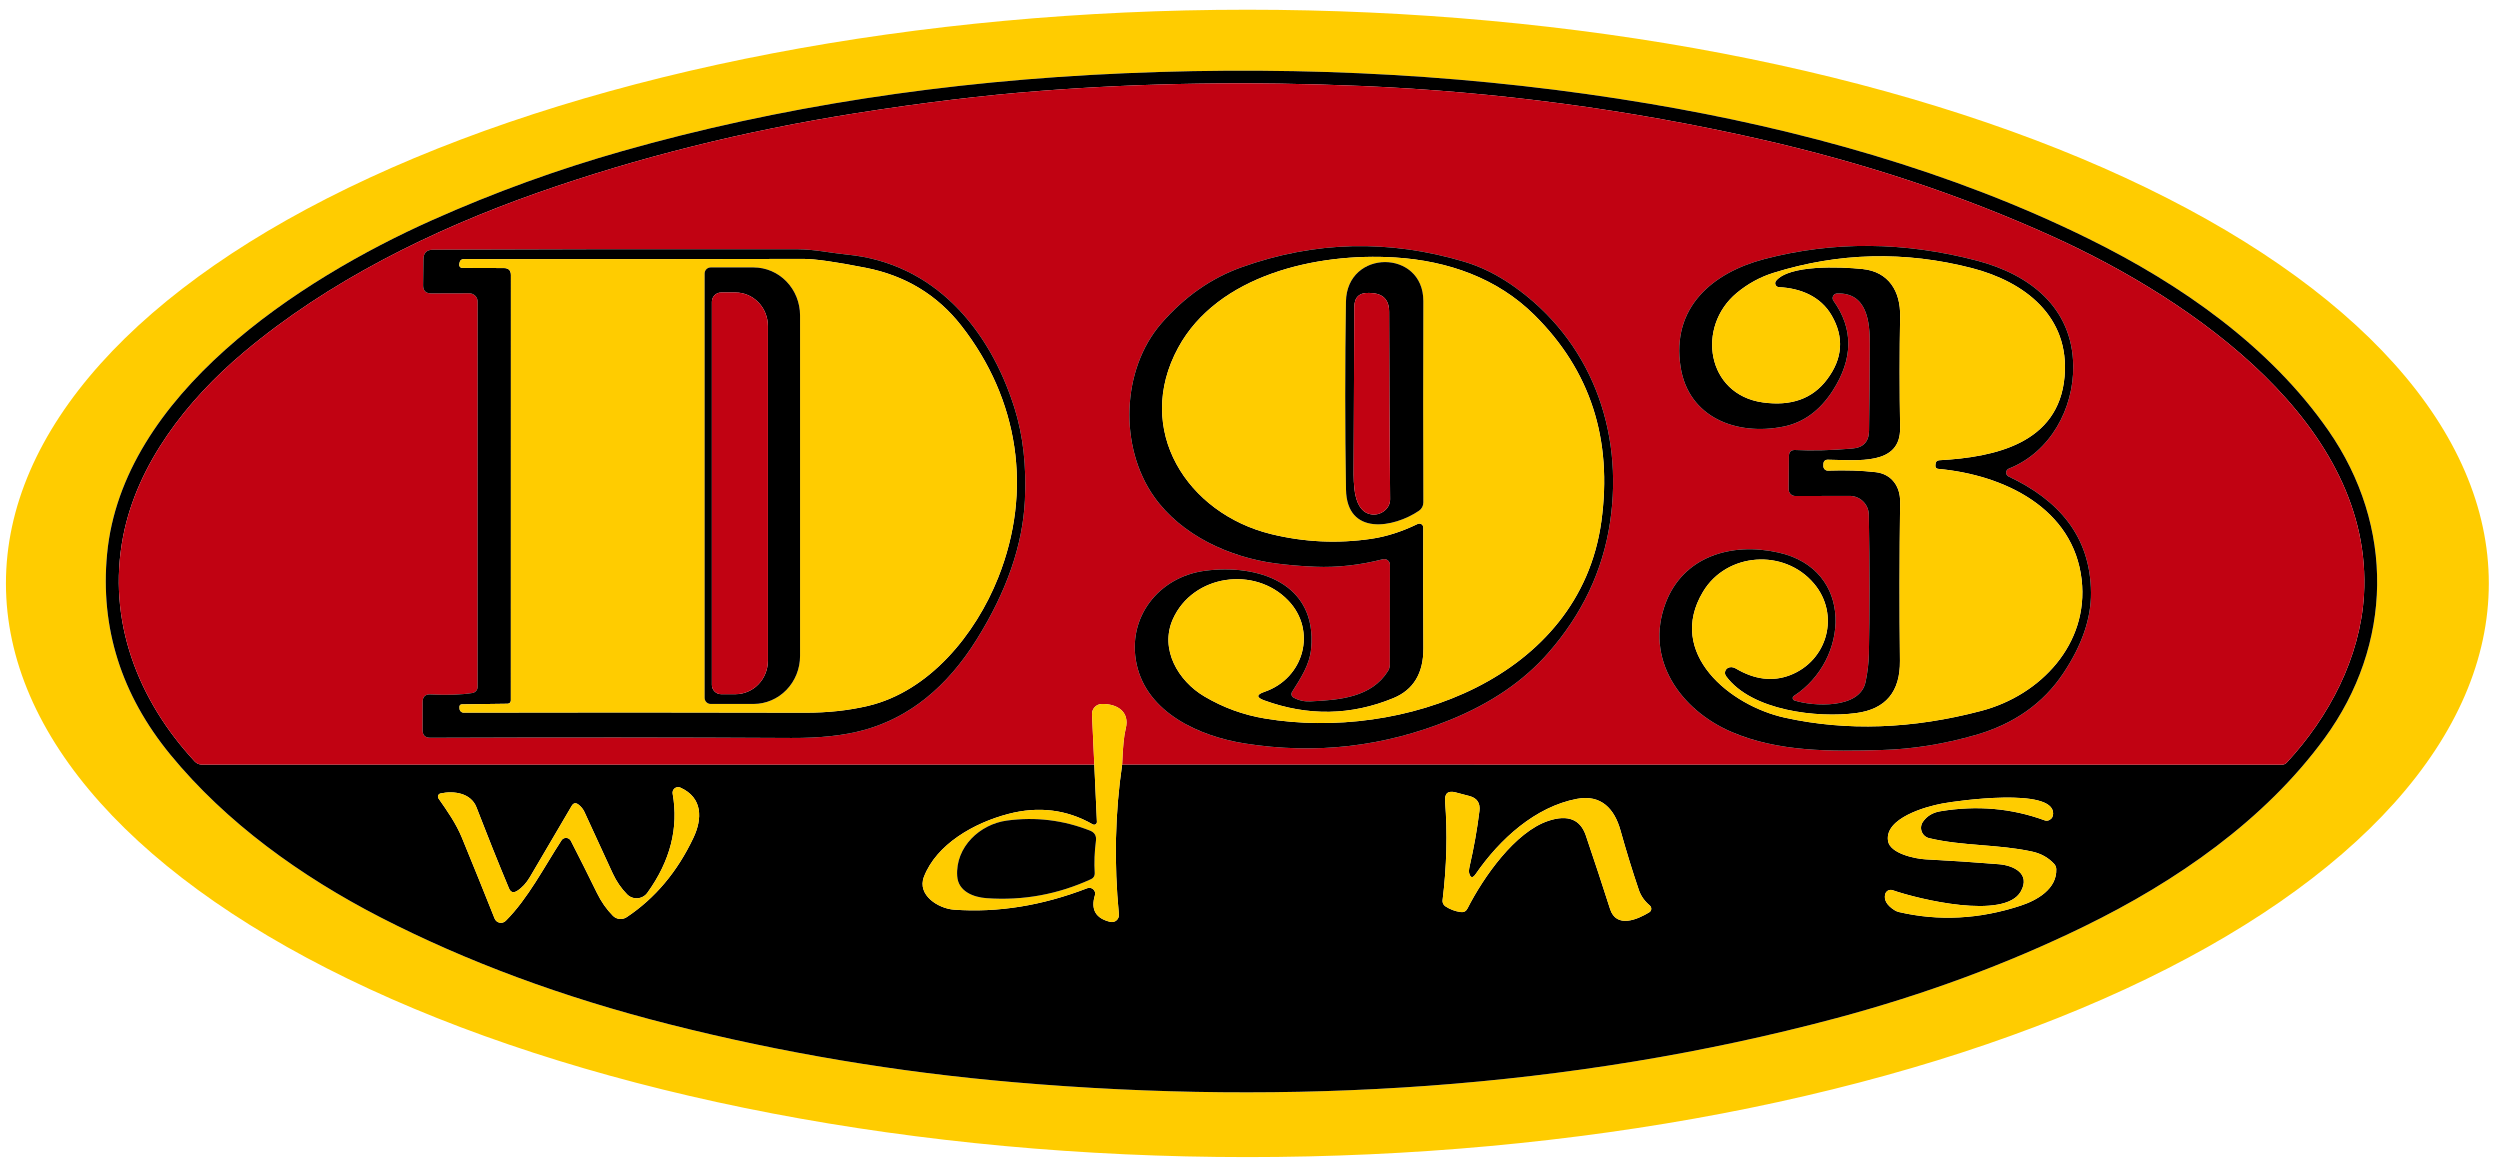 <?xml version="1.0" encoding="UTF-8"?> <svg xmlns="http://www.w3.org/2000/svg" width="428" height="200" viewBox="0 0 428 200" fill="none"><path d="M426.085 99.879C426.085 112.777 420.587 125.549 409.907 137.465C399.226 149.381 383.571 160.208 363.835 169.328C344.099 178.448 320.67 185.683 294.884 190.618C269.098 195.554 241.461 198.095 213.551 198.095C157.183 198.095 103.124 187.747 63.266 169.328C23.408 150.909 1.016 125.928 1.016 99.879C1.016 73.831 23.408 48.85 63.266 30.431C103.124 12.012 157.183 1.664 213.551 1.664C241.461 1.664 269.098 4.204 294.884 9.14C320.67 14.076 344.099 21.311 363.835 30.431C383.571 39.551 399.226 50.378 409.907 62.294C420.587 74.21 426.085 86.981 426.085 99.879ZM192.61 12.54C161.849 13.856 133.156 18.299 106.531 25.869C95.499 29.005 84.701 32.904 73.962 37.702C51.184 47.874 20.892 67.623 18.332 94.857C17.14 107.482 20.752 118.928 29.169 129.194C38.725 140.842 51.516 150.037 65.109 157.034C79.903 164.643 96.391 170.75 114.573 175.356C133.908 180.255 153.605 183.564 173.663 185.284C220.801 189.339 268.8 186.466 314.326 174.32C329.44 170.281 343.605 165.04 356.823 158.597C372.585 150.907 387.702 140.422 397.933 126.429C409.717 110.325 410.01 90.098 398.617 73.701C388.64 59.356 373.484 48.724 357.576 40.878C334.153 29.318 308.033 22.077 282.246 17.738C253.699 12.931 223.821 11.198 192.61 12.54Z" fill="#FFCC00"></path><path d="M192.61 12.54C223.821 11.198 253.699 12.931 282.246 17.738C308.033 22.077 334.153 29.318 357.575 40.878C373.484 48.724 388.64 59.356 398.617 73.701C410.01 90.098 409.717 110.325 397.933 126.429C387.702 140.422 372.585 150.907 356.823 158.597C343.605 165.04 329.44 170.281 314.326 174.32C268.8 186.466 220.801 189.339 173.663 185.284C153.604 183.564 133.908 180.255 114.573 175.356C96.391 170.75 79.903 164.643 65.109 157.034C51.516 150.037 38.725 140.842 29.169 129.194C20.752 118.927 17.14 107.482 18.332 94.857C20.892 67.623 51.184 47.874 73.962 37.702C84.701 32.904 95.499 29.005 106.531 25.868C133.156 18.299 161.849 13.856 192.61 12.54ZM187.343 130.895L187.792 140.696C187.796 140.781 187.777 140.866 187.738 140.942C187.698 141.017 187.638 141.081 187.565 141.126C187.493 141.171 187.409 141.195 187.323 141.197C187.238 141.199 187.154 141.177 187.079 141.135C182.617 138.582 177.786 137.989 172.588 139.357C166.715 140.901 160.344 144.536 158.184 150.096C156.963 153.262 160.676 155.549 163.324 155.734C170.796 156.275 178.402 155.05 186.141 152.06C186.316 151.994 186.505 151.977 186.689 152.012C186.873 152.048 187.042 152.134 187.179 152.26C187.315 152.386 187.413 152.548 187.461 152.727C187.509 152.906 187.506 153.095 187.45 153.272C186.708 155.721 187.587 157.239 190.089 157.825C190.275 157.868 190.468 157.866 190.653 157.819C190.838 157.773 191.009 157.682 191.152 157.556C191.296 157.43 191.407 157.272 191.477 157.094C191.547 156.917 191.573 156.725 191.554 156.535C190.708 147.747 190.893 139.197 192.111 130.885L390.672 130.914C390.826 130.914 390.978 130.882 391.12 130.819C391.261 130.757 391.388 130.666 391.493 130.553C398.734 122.745 404.079 112.573 404.714 101.882C406.434 72.782 375.419 51.363 351.439 40.497C335.791 33.402 319.029 27.832 301.154 23.787C278.79 18.725 256.103 15.703 233.094 14.719C214.078 13.905 195.714 14.188 178.001 15.569C168.399 16.312 157.93 17.579 146.595 19.37C127.462 22.393 109.283 26.934 92.059 32.992C73.952 39.363 56.129 48.187 41.706 60.333C31.973 68.522 23.462 79.437 21.068 91.876C18.302 106.211 23.569 119.843 33.331 130.357C33.492 130.53 33.686 130.667 33.903 130.761C34.12 130.856 34.354 130.904 34.592 130.904L187.343 130.895ZM88.531 152.519C87.893 152.923 87.427 152.777 87.134 152.08C85.317 147.734 83.463 143.112 81.574 138.214C80.626 135.761 77.704 135.341 75.418 135.839C75.329 135.858 75.245 135.899 75.175 135.958C75.106 136.017 75.051 136.093 75.017 136.178C74.984 136.263 74.971 136.355 74.981 136.446C74.992 136.537 75.024 136.624 75.076 136.699C76.581 138.839 78.076 140.979 79.082 143.422C81.043 148.197 82.91 152.809 84.681 157.259C84.753 157.436 84.868 157.593 85.015 157.716C85.162 157.838 85.337 157.923 85.525 157.962C85.712 158 85.906 157.992 86.09 157.938C86.274 157.883 86.441 157.784 86.577 157.649C90.408 153.829 93.183 148.386 96.134 143.862C96.221 143.727 96.343 143.618 96.486 143.545C96.629 143.472 96.79 143.439 96.951 143.448C97.112 143.457 97.268 143.508 97.404 143.596C97.541 143.684 97.652 143.806 97.727 143.95C99.258 146.933 100.746 149.904 102.192 152.861C102.922 154.366 103.834 155.672 104.928 156.78C105.231 157.087 105.633 157.279 106.064 157.322C106.496 157.364 106.93 157.256 107.293 157.014C112.153 153.777 115.961 149.246 118.716 143.422C120.241 140.197 120.338 136.582 116.488 134.842C116.33 134.769 116.155 134.741 115.982 134.761C115.81 134.781 115.645 134.848 115.508 134.955C115.371 135.062 115.266 135.205 115.204 135.368C115.143 135.531 115.127 135.707 115.159 135.878C116.202 141.741 114.759 147.396 110.831 152.842C110.637 153.111 110.388 153.335 110.099 153.498C109.811 153.66 109.49 153.758 109.16 153.784C108.829 153.81 108.497 153.764 108.187 153.648C107.876 153.533 107.595 153.351 107.362 153.115C106.358 152.099 105.538 150.904 104.899 149.529C103.244 145.972 101.635 142.474 100.072 139.034C99.837 138.52 99.489 138.087 99.026 137.735C98.557 137.383 98.173 137.461 97.873 137.969C95.554 141.911 93.173 145.966 90.73 150.135C90.111 151.19 89.378 151.985 88.531 152.519ZM251.523 149.49C251.452 149.223 251.484 148.8 251.621 148.22C252.344 145.054 252.898 141.924 253.282 138.829C253.445 137.474 252.869 136.624 251.553 136.279L249.217 135.663C247.901 135.318 247.295 135.823 247.4 137.178C247.823 142.689 247.68 148.334 246.97 154.112C246.943 154.311 246.974 154.514 247.058 154.699C247.143 154.884 247.278 155.043 247.449 155.158C248.243 155.685 249.123 156.014 250.087 156.145C250.608 156.21 250.989 156.008 251.23 155.539C253.986 150.125 259.39 142.406 265.096 140.52C268.419 139.425 270.552 140.266 271.497 143.041C273.021 147.536 274.402 151.725 275.64 155.607C276.715 158.998 280.34 157.415 282.353 156.184C282.45 156.126 282.532 156.045 282.591 155.949C282.651 155.852 282.686 155.742 282.695 155.629C282.703 155.515 282.685 155.401 282.641 155.295C282.597 155.189 282.528 155.095 282.441 155.021C281.535 154.259 280.91 153.366 280.565 152.343C279.483 149.171 278.435 145.767 277.418 142.132C276.402 138.516 274.155 135.976 269.962 136.767C262.849 138.126 256.781 143.627 252.637 149.637C252.123 150.379 251.751 150.33 251.523 149.49ZM345.957 152.627C343.192 157.522 328.407 153.946 324.01 152.402C323.883 152.359 323.75 152.341 323.617 152.352C323.483 152.362 323.354 152.399 323.236 152.461C323.117 152.524 323.013 152.61 322.93 152.714C322.846 152.818 322.785 152.938 322.749 153.067C322.489 154.044 323.003 154.952 324.293 155.793C324.532 155.948 324.796 156.064 325.075 156.135C331.909 157.731 338.859 157.369 345.928 155.05C348.791 154.112 352.162 152.158 352.035 148.787C352.022 148.465 351.898 148.157 351.683 147.917C350.686 146.829 349.416 146.119 347.872 145.787C342.048 144.516 336.117 144.878 330.283 143.5C329.994 143.432 329.725 143.295 329.501 143.099C329.277 142.904 329.104 142.656 328.998 142.378C328.892 142.101 328.856 141.801 328.892 141.506C328.929 141.211 329.037 140.929 329.208 140.686C329.892 139.702 330.882 139.103 332.179 138.888C338.426 137.845 344.384 138.363 350.051 140.442C350.318 140.539 350.579 140.523 350.833 140.393C351.283 140.165 351.504 139.78 351.497 139.24C351.468 134.813 335.218 137.06 332.54 137.559C329.668 138.087 322.632 140.08 323.228 143.959C323.55 146.138 327.928 147.028 329.628 147.116C333.791 147.331 338 147.611 342.253 147.956C344.687 148.161 347.696 149.549 345.957 152.627Z" fill="black"></path><path d="M192.111 130.885C192.216 127.979 192.418 125.937 192.717 124.758C193.489 121.758 191.115 120.449 188.603 120.527C188.377 120.533 188.155 120.584 187.949 120.677C187.743 120.771 187.558 120.904 187.404 121.069C187.251 121.235 187.131 121.43 187.054 121.642C186.976 121.854 186.941 122.08 186.952 122.305L187.343 130.895L34.592 130.904C34.354 130.904 34.12 130.856 33.903 130.761C33.686 130.667 33.491 130.53 33.331 130.357C23.569 119.843 18.302 106.211 21.068 91.876C23.462 79.437 31.973 68.522 41.706 60.333C56.129 48.187 73.952 39.363 92.059 32.992C109.283 26.933 127.462 22.393 146.595 19.37C157.93 17.579 168.399 16.312 178.001 15.569C195.714 14.188 214.078 13.905 233.094 14.719C256.103 15.703 278.789 18.725 301.154 23.787C319.029 27.832 335.791 33.402 351.439 40.497C375.418 51.363 406.434 72.782 404.714 101.882C404.079 112.573 398.734 122.745 391.493 130.553C391.388 130.666 391.261 130.757 391.12 130.819C390.978 130.882 390.826 130.914 390.672 130.914L192.111 130.885ZM221.436 119.413C221.357 119.368 221.288 119.309 221.233 119.237C221.178 119.165 221.138 119.083 221.115 118.996C221.092 118.908 221.087 118.817 221.101 118.727C221.114 118.638 221.145 118.552 221.192 118.475C222.648 116.139 224.192 113.902 224.465 111.058C225.521 99.811 215.368 96.508 206.241 97.72C198.385 98.775 192.864 105.732 194.593 113.716C196.391 122.051 205.362 126.058 213.091 127.279C225.234 129.201 236.983 127.846 248.338 123.214C255.289 120.38 260.858 116.573 265.047 111.791C270.871 105.153 274.402 97.697 275.64 89.424C278.014 73.554 272.278 58.203 259.038 48.939C256.308 47.024 253.513 45.643 250.654 44.796C237.781 40.959 225.088 41.275 212.573 45.744C207.368 47.601 202.785 50.806 198.824 55.359C191.945 63.284 191.574 76.554 197.583 85.046C202.235 91.622 210.482 95.423 218.407 96.459C220.641 96.746 222.895 96.935 225.169 97.026C228.947 97.182 232.801 96.755 236.729 95.746C236.875 95.708 237.028 95.705 237.175 95.735C237.323 95.765 237.461 95.828 237.58 95.92C237.699 96.011 237.795 96.129 237.861 96.263C237.927 96.397 237.961 96.544 237.96 96.694L237.941 113.775C237.941 114.165 237.836 114.53 237.628 114.869C234.823 119.393 229.302 119.853 224.29 120.077C223.26 120.123 222.309 119.901 221.436 119.413ZM307.212 119.921C307.134 119.897 307.064 119.851 307.011 119.789C306.958 119.726 306.924 119.65 306.912 119.569C306.901 119.488 306.913 119.406 306.947 119.331C306.981 119.257 307.036 119.193 307.105 119.149C316.603 113.012 317.521 97.475 304.427 94.583C296.307 92.785 288.177 95.316 285.167 103.211C281.513 112.836 287.678 121.553 296.453 125.315C304.456 128.745 313.446 128.657 322.163 128.403C327.394 128.259 332.749 127.403 338.227 125.833C344.794 123.95 349.8 120.423 353.247 115.25C356.439 110.455 358.015 105.863 357.976 101.472C357.908 91.72 352.299 85.534 343.875 81.577C343.745 81.517 343.635 81.42 343.559 81.297C343.483 81.175 343.445 81.033 343.449 80.89C343.453 80.746 343.499 80.606 343.582 80.489C343.665 80.371 343.781 80.281 343.915 80.228C351.087 77.375 355.025 69.88 354.937 62.649C354.81 52.594 347.432 46.995 338.521 44.64C326.039 41.357 313.889 41.259 302.072 44.347C293.19 46.672 286.115 52.623 287.718 62.825C289.076 71.512 297.333 74.639 305.316 73.036C308.749 72.352 311.567 70.297 313.769 66.87C317.274 61.411 317.316 56.288 313.896 51.5C313.81 51.383 313.757 51.244 313.745 51.099C313.732 50.954 313.76 50.809 313.824 50.679C313.889 50.548 313.988 50.438 314.111 50.361C314.234 50.283 314.376 50.241 314.521 50.239C319.632 50.083 320.12 55.066 320.111 58.907C320.098 63.936 320.055 68.877 319.984 73.73C319.958 75.613 319.007 76.632 317.13 76.789C313.437 77.108 310.192 77.193 307.398 77.043C306.649 76.997 306.271 77.349 306.264 78.098L306.215 83.756C306.213 83.908 306.24 84.058 306.297 84.199C306.353 84.34 306.437 84.469 306.543 84.577C306.65 84.685 306.777 84.771 306.917 84.83C307.057 84.889 307.207 84.919 307.359 84.919L316.652 84.899C317.516 84.897 318.346 85.235 318.962 85.84C319.579 86.446 319.932 87.27 319.945 88.134C320.101 97.006 320.104 104.96 319.954 111.996C319.922 113.494 319.733 115.077 319.388 116.745C318.42 121.445 310.388 120.947 307.212 119.921ZM80.87 118.641C78.871 118.954 76.489 119.035 73.727 118.885C72.815 118.833 72.359 119.263 72.359 120.175L72.35 125.002C72.35 125.869 72.786 126.302 73.659 126.302C95.763 126.217 116.364 126.23 135.465 126.341C140.357 126.367 144.481 125.921 147.836 125.002C155.634 122.872 162.099 117.683 167.233 109.436C172.346 101.234 175.089 93.309 175.46 85.661C175.747 79.811 175.154 74.544 173.682 69.861C169.382 56.219 159.894 45.031 145.012 43.584C142.168 43.301 139.432 42.685 136.589 42.676C113.801 42.643 92.978 42.669 74.118 42.754C73.056 42.754 72.516 43.285 72.496 44.347L72.438 48.822C72.424 49.76 72.884 50.229 73.815 50.229L80.323 50.21C80.709 50.21 81.08 50.363 81.353 50.636C81.626 50.909 81.779 51.279 81.779 51.666L81.769 117.586C81.77 117.838 81.68 118.083 81.516 118.277C81.351 118.47 81.122 118.599 80.87 118.641Z" fill="#C10212"></path><path d="M221.436 119.413C222.309 119.901 223.26 120.123 224.29 120.077C229.302 119.853 234.823 119.393 237.628 114.869C237.836 114.53 237.941 114.165 237.941 113.775L237.96 96.694C237.961 96.544 237.927 96.397 237.861 96.263C237.795 96.129 237.699 96.011 237.58 95.92C237.461 95.828 237.323 95.765 237.175 95.735C237.028 95.705 236.875 95.709 236.729 95.746C232.801 96.756 228.947 97.182 225.169 97.026C222.895 96.935 220.641 96.746 218.407 96.459C210.482 95.423 202.235 91.622 197.584 85.046C191.574 76.554 191.945 63.284 198.825 55.359C202.785 50.806 207.368 47.601 212.573 45.744C225.088 41.275 237.781 40.959 250.654 44.796C253.513 45.643 256.308 47.024 259.038 48.94C272.278 58.203 278.014 73.554 275.64 89.424C274.402 97.697 270.871 105.153 265.047 111.791C260.858 116.573 255.289 120.38 248.338 123.214C236.983 127.846 225.234 129.201 213.091 127.279C205.362 126.058 196.391 122.051 194.593 113.716C192.864 105.733 198.385 98.775 206.241 97.72C215.368 96.508 225.521 99.811 224.465 111.058C224.192 113.902 222.648 116.139 221.192 118.475C221.145 118.552 221.114 118.638 221.101 118.727C221.087 118.817 221.092 118.908 221.115 118.996C221.138 119.083 221.178 119.165 221.233 119.237C221.288 119.309 221.357 119.368 221.436 119.413ZM243.667 90.313C243.647 96.834 243.654 103.723 243.686 110.98C243.706 115.26 241.986 118.11 238.527 119.53C231.289 122.507 223.928 122.634 216.443 119.911C215.062 119.41 215.068 118.921 216.462 118.445C223.254 116.13 225.482 107.951 220.547 102.811C214.85 96.87 204.219 98.345 200.798 105.996C198.502 111.136 201.697 116.579 206.192 119.227C209.411 121.136 212.87 122.397 216.57 123.009C239.875 126.908 270.412 116.227 274.145 89.326C276.099 75.222 272.278 63.421 262.683 53.923C256.331 47.63 247.908 44.66 238.859 44.083C225.316 43.223 208.45 47.142 201.717 59.503C194.046 73.584 203.222 87.909 217.625 91.437C223.299 92.824 229.022 93.091 234.794 92.238C237.354 91.86 239.986 91.016 242.69 89.707C242.793 89.655 242.907 89.631 243.023 89.636C243.138 89.641 243.25 89.675 243.348 89.736C243.446 89.797 243.527 89.882 243.583 89.983C243.638 90.084 243.667 90.198 243.667 90.313Z" fill="black"></path><path d="M307.212 119.921C310.388 120.947 318.42 121.445 319.388 116.745C319.733 115.077 319.922 113.494 319.954 111.996C320.104 104.96 320.101 97.006 319.945 88.134C319.932 87.27 319.579 86.445 318.962 85.84C318.346 85.235 317.516 84.897 316.652 84.899L307.359 84.919C307.207 84.919 307.057 84.888 306.917 84.83C306.777 84.771 306.65 84.685 306.543 84.577C306.437 84.469 306.353 84.34 306.297 84.199C306.241 84.058 306.213 83.908 306.215 83.756L306.264 78.098C306.271 77.349 306.649 76.997 307.398 77.043C310.193 77.193 313.437 77.108 317.13 76.789C319.007 76.632 319.958 75.613 319.984 73.73C320.055 68.877 320.098 63.936 320.111 58.907C320.121 55.066 319.632 50.083 314.521 50.239C314.376 50.241 314.234 50.283 314.111 50.361C313.988 50.438 313.889 50.548 313.824 50.679C313.76 50.809 313.732 50.954 313.745 51.099C313.758 51.244 313.81 51.383 313.896 51.499C317.316 56.288 317.274 61.411 313.769 66.87C311.567 70.297 308.75 72.352 305.316 73.036C297.333 74.639 289.076 71.512 287.718 62.825C286.115 52.623 293.19 46.672 302.072 44.347C313.889 41.259 326.039 41.356 338.521 44.64C347.432 46.995 354.81 52.594 354.937 62.649C355.025 69.88 351.087 77.375 343.915 80.228C343.781 80.281 343.665 80.371 343.582 80.489C343.5 80.606 343.453 80.746 343.449 80.89C343.445 81.033 343.483 81.175 343.559 81.297C343.635 81.42 343.745 81.517 343.876 81.577C352.299 85.534 357.908 91.72 357.976 101.472C358.015 105.863 356.439 110.455 353.247 115.25C349.8 120.423 344.794 123.95 338.228 125.833C332.749 127.403 327.394 128.259 322.163 128.403C313.447 128.657 304.457 128.745 296.454 125.315C287.679 121.553 281.513 112.836 285.167 103.211C288.177 95.316 296.307 92.785 304.427 94.583C317.521 97.475 316.603 113.012 307.105 119.149C307.036 119.193 306.981 119.257 306.947 119.331C306.913 119.405 306.901 119.488 306.912 119.569C306.924 119.65 306.958 119.726 307.011 119.789C307.064 119.851 307.134 119.897 307.212 119.921ZM331.358 79.447C331.391 79.03 331.615 78.811 332.032 78.792C341.569 78.264 352.445 75.899 353.452 64.496C354.361 54.157 346.621 48.236 337.583 45.9C326.13 42.949 314.811 43.22 303.626 46.711C301.333 47.428 299.232 48.578 297.323 50.161C290.385 55.926 292.134 67.545 301.799 68.893C306.639 69.571 310.3 68.261 312.782 64.965C315.473 61.401 315.74 57.75 313.583 54.011C311.697 50.737 308.228 49.34 304.554 49.164C304.429 49.157 304.308 49.116 304.205 49.045C304.101 48.975 304.02 48.877 303.969 48.763C303.918 48.65 303.9 48.524 303.917 48.402C303.934 48.279 303.986 48.164 304.066 48.07C306.294 45.343 314.902 45.646 318.87 46.057C323.384 46.516 325.378 49.926 325.3 54.118C325.189 60.45 325.189 66.822 325.3 73.232C325.417 79.769 318.039 78.763 312.841 78.704C312.668 78.704 312.502 78.771 312.378 78.892C312.254 79.012 312.181 79.176 312.176 79.349L312.166 79.779C312.162 79.884 312.18 79.989 312.218 80.087C312.257 80.184 312.315 80.273 312.389 80.348C312.463 80.422 312.552 80.48 312.65 80.519C312.748 80.557 312.853 80.574 312.958 80.57C315.981 80.466 318.704 80.554 321.127 80.834C323.844 81.147 325.329 83.287 325.3 85.876C325.182 95.394 325.173 104.475 325.27 113.12C325.329 118.423 322.834 121.409 317.785 122.08C311.179 122.96 299.854 121.709 295.496 115.748C295.416 115.639 295.36 115.513 295.333 115.379C295.305 115.246 295.307 115.109 295.338 114.976C295.368 114.843 295.427 114.719 295.51 114.611C295.593 114.503 295.698 114.415 295.818 114.351C296.014 114.247 296.226 114.201 296.454 114.214C296.708 114.24 296.942 114.315 297.157 114.439C300.382 116.354 303.486 116.735 306.47 115.582C312.88 113.11 315.049 105.224 310.544 99.899C305.453 93.879 295.594 94.573 291.558 101.306C285.226 111.84 296.141 120.8 305.59 122.872C316.183 125.204 327.384 124.813 339.195 121.699C349.387 119.012 357.615 110.237 356.383 99.283C355.006 87.039 343.172 81.303 331.778 80.267C331.652 80.255 331.536 80.195 331.454 80.1C331.372 80.005 331.331 79.883 331.338 79.759L331.358 79.447Z" fill="black"></path><path d="M80.871 118.641C81.122 118.599 81.351 118.47 81.516 118.277C81.68 118.083 81.77 117.838 81.769 117.585L81.779 51.666C81.779 51.279 81.626 50.909 81.353 50.636C81.08 50.363 80.71 50.21 80.323 50.21L73.815 50.229C72.884 50.229 72.424 49.76 72.438 48.822L72.496 44.347C72.516 43.285 73.056 42.754 74.118 42.754C92.978 42.669 113.801 42.643 136.589 42.676C139.432 42.685 142.168 43.301 145.012 43.584C159.894 45.031 169.382 56.219 173.682 69.861C175.154 74.544 175.747 79.811 175.46 85.661C175.089 93.309 172.347 101.234 167.233 109.436C162.099 117.683 155.634 122.872 147.836 125.002C144.481 125.921 140.357 126.367 135.465 126.341C116.365 126.23 95.763 126.217 73.659 126.302C72.786 126.302 72.35 125.869 72.35 125.002L72.359 120.175C72.359 119.263 72.815 118.833 73.727 118.885C76.49 119.035 78.871 118.953 80.871 118.641ZM86.919 120.478L79.102 120.585C78.796 120.592 78.649 120.745 78.662 121.045L78.672 121.318C78.68 121.504 78.758 121.679 78.892 121.807C79.025 121.935 79.202 122.005 79.385 122.002C97.756 121.957 117.26 121.96 137.898 122.012C141.729 122.019 145.308 121.628 148.637 120.839C159.112 118.348 167.028 108.605 170.887 98.892C176.838 83.971 174.386 68.326 164.594 55.779C160.477 50.503 155.025 47.194 148.237 45.852C143.097 44.835 139.53 44.327 137.537 44.327C118.136 44.373 98.775 44.383 79.454 44.356C78.998 44.356 78.734 44.581 78.662 45.031L78.623 45.285C78.612 45.357 78.617 45.43 78.637 45.501C78.657 45.571 78.693 45.636 78.741 45.691C78.789 45.747 78.849 45.792 78.916 45.823C78.984 45.854 79.057 45.87 79.131 45.871L86.255 45.891C87.062 45.891 87.466 46.291 87.466 47.093L87.457 119.921C87.457 120.067 87.4 120.207 87.3 120.311C87.199 120.415 87.063 120.475 86.919 120.478Z" fill="black"></path><path d="M243.667 90.313C243.667 90.197 243.638 90.084 243.582 89.983C243.527 89.882 243.446 89.797 243.348 89.736C243.25 89.675 243.138 89.641 243.023 89.636C242.907 89.63 242.793 89.655 242.69 89.707C239.986 91.016 237.354 91.86 234.794 92.238C229.022 93.091 223.299 92.824 217.625 91.436C203.222 87.909 194.046 73.584 201.717 59.502C208.45 47.141 225.316 43.223 238.859 44.083C247.908 44.659 256.331 47.63 262.682 53.923C272.278 63.421 276.099 75.222 274.145 89.326C270.412 116.227 239.875 126.908 216.57 123.009C212.87 122.396 209.41 121.136 206.192 119.227C201.697 116.579 198.502 111.136 200.798 105.996C204.218 98.345 214.85 96.869 220.547 102.811C225.482 107.951 223.254 116.129 216.462 118.445C215.068 118.921 215.062 119.409 216.443 119.911C223.928 122.634 231.289 122.507 238.527 119.53C241.986 118.11 243.706 115.26 243.686 110.98C243.654 103.723 243.647 96.834 243.667 90.313ZM243.677 51.539C243.696 42.656 230.573 42.597 230.426 51.646C230.257 62.48 230.26 73.196 230.436 83.795C230.563 91.827 238.654 90.362 242.934 87.44C243.163 87.283 243.35 87.072 243.48 86.827C243.609 86.582 243.677 86.309 243.677 86.033C243.637 74.88 243.637 63.382 243.677 51.539Z" fill="#FFCC00"></path><path d="M331.778 80.268C343.172 81.303 355.005 87.039 356.383 99.283C357.615 110.237 349.387 119.012 339.195 121.7C327.384 124.813 316.183 125.204 305.59 122.872C296.141 120.801 285.226 111.84 291.558 101.306C295.594 94.573 305.453 93.88 310.544 99.899C315.049 105.225 312.88 113.11 306.469 115.583C303.486 116.736 300.382 116.354 297.157 114.439C296.942 114.315 296.708 114.241 296.454 114.214C296.226 114.201 296.014 114.247 295.818 114.351C295.698 114.415 295.593 114.504 295.51 114.611C295.427 114.719 295.368 114.844 295.338 114.976C295.307 115.109 295.305 115.246 295.333 115.38C295.36 115.513 295.416 115.639 295.496 115.749C299.854 121.709 311.179 122.96 317.785 122.081C322.834 121.41 325.329 118.423 325.27 113.12C325.173 104.475 325.182 95.394 325.3 85.877C325.329 83.287 323.844 81.147 321.127 80.834C318.704 80.554 315.981 80.466 312.958 80.57C312.853 80.575 312.748 80.557 312.65 80.519C312.552 80.48 312.463 80.422 312.389 80.348C312.315 80.274 312.257 80.185 312.218 80.087C312.18 79.989 312.162 79.884 312.166 79.779L312.176 79.349C312.181 79.176 312.254 79.012 312.378 78.892C312.502 78.771 312.668 78.704 312.841 78.704C318.039 78.763 325.417 79.769 325.3 73.232C325.189 66.822 325.189 60.451 325.3 54.119C325.378 49.926 323.384 46.516 318.87 46.057C314.902 45.647 306.294 45.344 304.066 48.07C303.986 48.164 303.934 48.28 303.917 48.402C303.9 48.525 303.918 48.65 303.969 48.764C304.02 48.877 304.101 48.975 304.205 49.046C304.308 49.117 304.429 49.158 304.554 49.164C308.228 49.34 311.697 50.738 313.583 54.011C315.74 57.75 315.472 61.402 312.782 64.965C310.3 68.261 306.639 69.571 301.799 68.893C292.134 67.545 290.385 55.926 297.323 50.161C299.232 48.578 301.333 47.428 303.626 46.712C314.811 43.22 326.13 42.95 337.583 45.901C346.621 48.236 354.361 54.158 353.452 64.496C352.445 75.9 341.569 78.264 332.032 78.792C331.615 78.812 331.391 79.03 331.358 79.447L331.338 79.76C331.33 79.883 331.372 80.005 331.454 80.1C331.536 80.195 331.652 80.255 331.778 80.268Z" fill="#FFCC00"></path><path d="M86.919 120.478C87.062 120.475 87.199 120.416 87.3 120.311C87.4 120.207 87.457 120.067 87.457 119.921L87.466 47.093C87.466 46.291 87.062 45.891 86.255 45.891L79.131 45.871C79.057 45.87 78.983 45.854 78.916 45.823C78.849 45.792 78.789 45.747 78.741 45.691C78.692 45.636 78.657 45.571 78.637 45.501C78.616 45.43 78.612 45.357 78.623 45.285L78.662 45.031C78.734 44.581 78.998 44.356 79.454 44.356C98.775 44.383 118.136 44.373 137.536 44.327C139.53 44.327 143.096 44.835 148.236 45.852C155.024 47.194 160.477 50.503 164.594 55.78C174.385 68.326 176.838 83.971 170.887 98.892C167.027 108.605 159.112 118.348 148.637 120.839C145.308 121.628 141.728 122.019 137.898 122.012C117.26 121.96 97.756 121.957 79.385 122.002C79.202 122.005 79.025 121.935 78.891 121.807C78.758 121.679 78.679 121.504 78.672 121.318L78.662 121.045C78.649 120.745 78.796 120.592 79.102 120.585L86.919 120.478ZM120.631 46.819V119.481C120.631 119.756 120.741 120.019 120.935 120.214C121.129 120.408 121.392 120.517 121.667 120.517H129.015C131.125 120.517 133.148 119.652 134.64 118.113C136.132 116.574 136.97 114.486 136.97 112.309V53.991C136.97 51.814 136.132 49.727 134.64 48.187C133.148 46.648 131.125 45.783 129.015 45.783H121.667C121.392 45.783 121.129 45.892 120.935 46.087C120.741 46.281 120.631 46.544 120.631 46.819Z" fill="#FFCC00"></path><path d="M230.426 51.646C230.573 42.597 243.696 42.656 243.677 51.539C243.637 63.382 243.637 74.88 243.677 86.033C243.677 86.309 243.609 86.582 243.48 86.827C243.351 87.072 243.163 87.283 242.934 87.44C238.654 90.362 230.563 91.827 230.436 83.795C230.26 73.196 230.257 62.48 230.426 51.646ZM234.706 50.17L234.393 50.151C232.706 50.086 231.859 50.894 231.853 52.574C231.807 61.63 231.771 70.844 231.745 80.219C231.736 82.671 231.609 87.791 234.98 88.085C236.446 88.212 237.999 87.078 237.989 85.476C237.885 74.219 237.83 63.528 237.823 53.405C237.823 51.327 236.784 50.249 234.706 50.17Z" fill="black"></path><path d="M120.631 46.819C120.631 46.544 120.74 46.281 120.935 46.087C121.129 45.892 121.392 45.783 121.667 45.783H129.015C131.125 45.783 133.148 46.648 134.64 48.187C136.132 49.727 136.97 51.815 136.97 53.991V112.309C136.97 114.486 136.132 116.574 134.64 118.113C133.148 119.652 131.125 120.517 129.015 120.517H121.667C121.392 120.517 121.129 120.408 120.935 120.214C120.74 120.019 120.631 119.756 120.631 119.481V46.819ZM121.872 51.666V117.253C121.872 117.676 122.04 118.081 122.339 118.38C122.638 118.678 123.043 118.846 123.465 118.846H125.898C127.376 118.846 128.792 118.24 129.837 117.16C130.881 116.081 131.468 114.617 131.468 113.091V55.828C131.468 54.302 130.881 52.838 129.837 51.759C128.792 50.679 127.376 50.073 125.898 50.073H123.465C123.043 50.073 122.638 50.241 122.339 50.539C122.04 50.838 121.872 51.243 121.872 51.666Z" fill="black"></path><path d="M121.873 51.666C121.873 51.243 122.04 50.838 122.339 50.539C122.638 50.241 123.043 50.073 123.465 50.073H125.898C127.376 50.073 128.792 50.679 129.837 51.759C130.882 52.838 131.468 54.302 131.468 55.828V113.091C131.468 114.617 130.882 116.081 129.837 117.16C128.792 118.24 127.376 118.846 125.898 118.846H123.465C123.043 118.846 122.638 118.678 122.339 118.38C122.04 118.081 121.873 117.676 121.873 117.253V51.666Z" fill="#C10212"></path><path d="M234.706 50.171C236.784 50.249 237.823 51.327 237.823 53.405C237.83 63.529 237.885 74.219 237.989 85.476C237.999 87.078 236.445 88.212 234.98 88.085C231.608 87.792 231.736 82.671 231.745 80.219C231.771 70.844 231.807 61.63 231.853 52.575C231.859 50.894 232.706 50.086 234.393 50.151L234.706 50.171Z" fill="#C10212"></path><path d="M192.112 130.885C190.893 139.197 190.708 147.747 191.555 156.535C191.573 156.725 191.547 156.917 191.477 157.094C191.407 157.272 191.296 157.43 191.153 157.556C191.009 157.682 190.838 157.772 190.653 157.819C190.468 157.866 190.275 157.868 190.089 157.825C187.587 157.239 186.708 155.721 187.45 153.272C187.506 153.095 187.509 152.906 187.461 152.727C187.413 152.548 187.315 152.386 187.179 152.26C187.042 152.133 186.873 152.048 186.689 152.012C186.506 151.977 186.316 151.994 186.141 152.06C178.402 155.05 170.796 156.275 163.324 155.734C160.676 155.548 156.963 153.262 158.184 150.096C160.344 144.536 166.715 140.901 172.588 139.357C177.786 137.989 182.617 138.582 187.079 141.135C187.154 141.177 187.238 141.198 187.324 141.197C187.409 141.195 187.493 141.171 187.565 141.126C187.638 141.081 187.698 141.017 187.738 140.942C187.778 140.866 187.796 140.781 187.792 140.696L187.343 130.894L186.952 122.305C186.942 122.079 186.976 121.854 187.054 121.642C187.132 121.43 187.251 121.235 187.405 121.069C187.558 120.904 187.744 120.771 187.949 120.677C188.155 120.584 188.378 120.533 188.603 120.527C191.115 120.449 193.489 121.758 192.717 124.758C192.418 125.937 192.216 127.979 192.112 130.885ZM186.591 142.191C182.03 140.393 177.291 139.823 172.373 140.481C167.77 141.096 163.549 144.995 163.871 149.988C164.037 152.617 166.656 153.614 168.904 153.77C175.158 154.213 181.131 153.122 186.825 150.497C187.012 150.41 187.17 150.269 187.276 150.092C187.382 149.914 187.433 149.708 187.421 149.5C187.31 147.676 187.379 145.826 187.626 143.949C187.744 143.09 187.398 142.503 186.591 142.191Z" fill="#FFCC00"></path><path d="M88.531 152.519C89.378 151.985 90.111 151.191 90.73 150.135C93.173 145.966 95.554 141.911 97.873 137.969C98.173 137.461 98.557 137.383 99.026 137.735C99.489 138.087 99.837 138.52 100.072 139.035C101.635 142.474 103.244 145.972 104.899 149.529C105.538 150.904 106.358 152.099 107.362 153.116C107.595 153.351 107.876 153.533 108.187 153.649C108.497 153.764 108.829 153.811 109.16 153.784C109.49 153.758 109.811 153.661 110.099 153.498C110.388 153.335 110.637 153.111 110.831 152.842C114.759 147.396 116.202 141.741 115.159 135.878C115.127 135.707 115.143 135.531 115.204 135.368C115.266 135.205 115.371 135.062 115.508 134.955C115.645 134.848 115.81 134.781 115.982 134.761C116.155 134.741 116.33 134.77 116.488 134.842C120.338 136.582 120.241 140.197 118.716 143.422C115.961 149.246 112.153 153.777 107.293 157.014C106.93 157.256 106.496 157.364 106.064 157.322C105.633 157.279 105.231 157.087 104.928 156.78C103.834 155.672 102.922 154.366 102.192 152.861C100.746 149.904 99.258 146.933 97.727 143.95C97.652 143.806 97.541 143.684 97.404 143.596C97.268 143.508 97.112 143.457 96.951 143.448C96.79 143.439 96.629 143.473 96.486 143.545C96.343 143.618 96.221 143.727 96.134 143.862C93.183 148.386 90.408 153.829 86.577 157.65C86.441 157.784 86.274 157.883 86.09 157.938C85.906 157.992 85.712 158 85.525 157.962C85.337 157.923 85.162 157.839 85.015 157.716C84.868 157.593 84.753 157.436 84.681 157.259C82.909 152.809 81.043 148.197 79.082 143.422C78.076 140.979 76.581 138.839 75.076 136.699C75.024 136.624 74.992 136.537 74.981 136.446C74.971 136.355 74.984 136.263 75.017 136.178C75.051 136.093 75.106 136.018 75.175 135.958C75.245 135.899 75.329 135.858 75.418 135.839C77.704 135.341 80.626 135.761 81.574 138.214C83.463 143.113 85.317 147.735 87.134 152.08C87.427 152.777 87.893 152.923 88.531 152.519Z" fill="#FFCC00"></path><path d="M251.523 149.49C251.752 150.331 252.123 150.379 252.637 149.637C256.781 143.627 262.849 138.126 269.963 136.767C274.155 135.976 276.402 138.517 277.418 142.132C278.435 145.767 279.484 149.171 280.565 152.344C280.91 153.366 281.536 154.259 282.441 155.021C282.528 155.096 282.597 155.19 282.641 155.295C282.685 155.401 282.704 155.515 282.695 155.629C282.686 155.743 282.651 155.852 282.591 155.949C282.532 156.045 282.45 156.126 282.353 156.184C280.34 157.415 276.715 158.998 275.64 155.607C274.402 151.725 273.021 147.536 271.497 143.041C270.552 140.266 268.419 139.425 265.096 140.52C259.39 142.406 253.986 150.125 251.23 155.539C250.989 156.008 250.608 156.21 250.087 156.145C249.123 156.014 248.243 155.685 247.449 155.158C247.278 155.043 247.143 154.884 247.058 154.699C246.974 154.515 246.943 154.311 246.97 154.112C247.68 148.334 247.823 142.689 247.4 137.178C247.296 135.823 247.901 135.318 249.217 135.663L251.553 136.279C252.869 136.624 253.445 137.474 253.282 138.829C252.898 141.924 252.344 145.054 251.621 148.22C251.484 148.8 251.452 149.223 251.523 149.49Z" fill="#FFCC00"></path><path d="M345.957 152.627C347.696 149.549 344.686 148.161 342.253 147.956C337.999 147.611 333.791 147.331 329.628 147.116C327.928 147.028 323.55 146.139 323.228 143.959C322.632 140.08 329.667 138.087 332.54 137.559C335.218 137.061 351.468 134.813 351.497 139.24C351.504 139.78 351.282 140.165 350.833 140.393C350.579 140.523 350.318 140.539 350.051 140.442C344.384 138.364 338.426 137.846 332.179 138.888C330.882 139.103 329.892 139.702 329.208 140.686C329.037 140.929 328.929 141.211 328.892 141.506C328.855 141.801 328.892 142.101 328.998 142.379C329.104 142.657 329.277 142.904 329.501 143.1C329.725 143.295 329.993 143.433 330.283 143.5C336.117 144.878 342.048 144.516 347.872 145.787C349.416 146.119 350.686 146.829 351.683 147.917C351.898 148.157 352.022 148.465 352.035 148.787C352.162 152.158 348.791 154.112 345.927 155.05C338.859 157.37 331.908 157.731 325.075 156.135C324.796 156.064 324.532 155.948 324.293 155.793C323.003 154.953 322.488 154.044 322.749 153.067C322.784 152.938 322.846 152.818 322.93 152.714C323.013 152.61 323.117 152.524 323.235 152.462C323.354 152.399 323.483 152.362 323.616 152.352C323.75 152.342 323.883 152.359 324.01 152.402C328.407 153.946 343.191 157.523 345.957 152.627Z" fill="#FFCC00"></path><path d="M186.59 142.191C187.398 142.503 187.743 143.09 187.626 143.949C187.379 145.826 187.31 147.676 187.421 149.5C187.433 149.707 187.382 149.914 187.276 150.091C187.169 150.269 187.012 150.41 186.825 150.496C181.131 153.122 175.157 154.213 168.904 153.77C166.656 153.614 164.037 152.617 163.871 149.988C163.549 144.995 167.77 141.096 172.372 140.48C177.291 139.823 182.03 140.393 186.59 142.191Z" fill="black"></path></svg> 